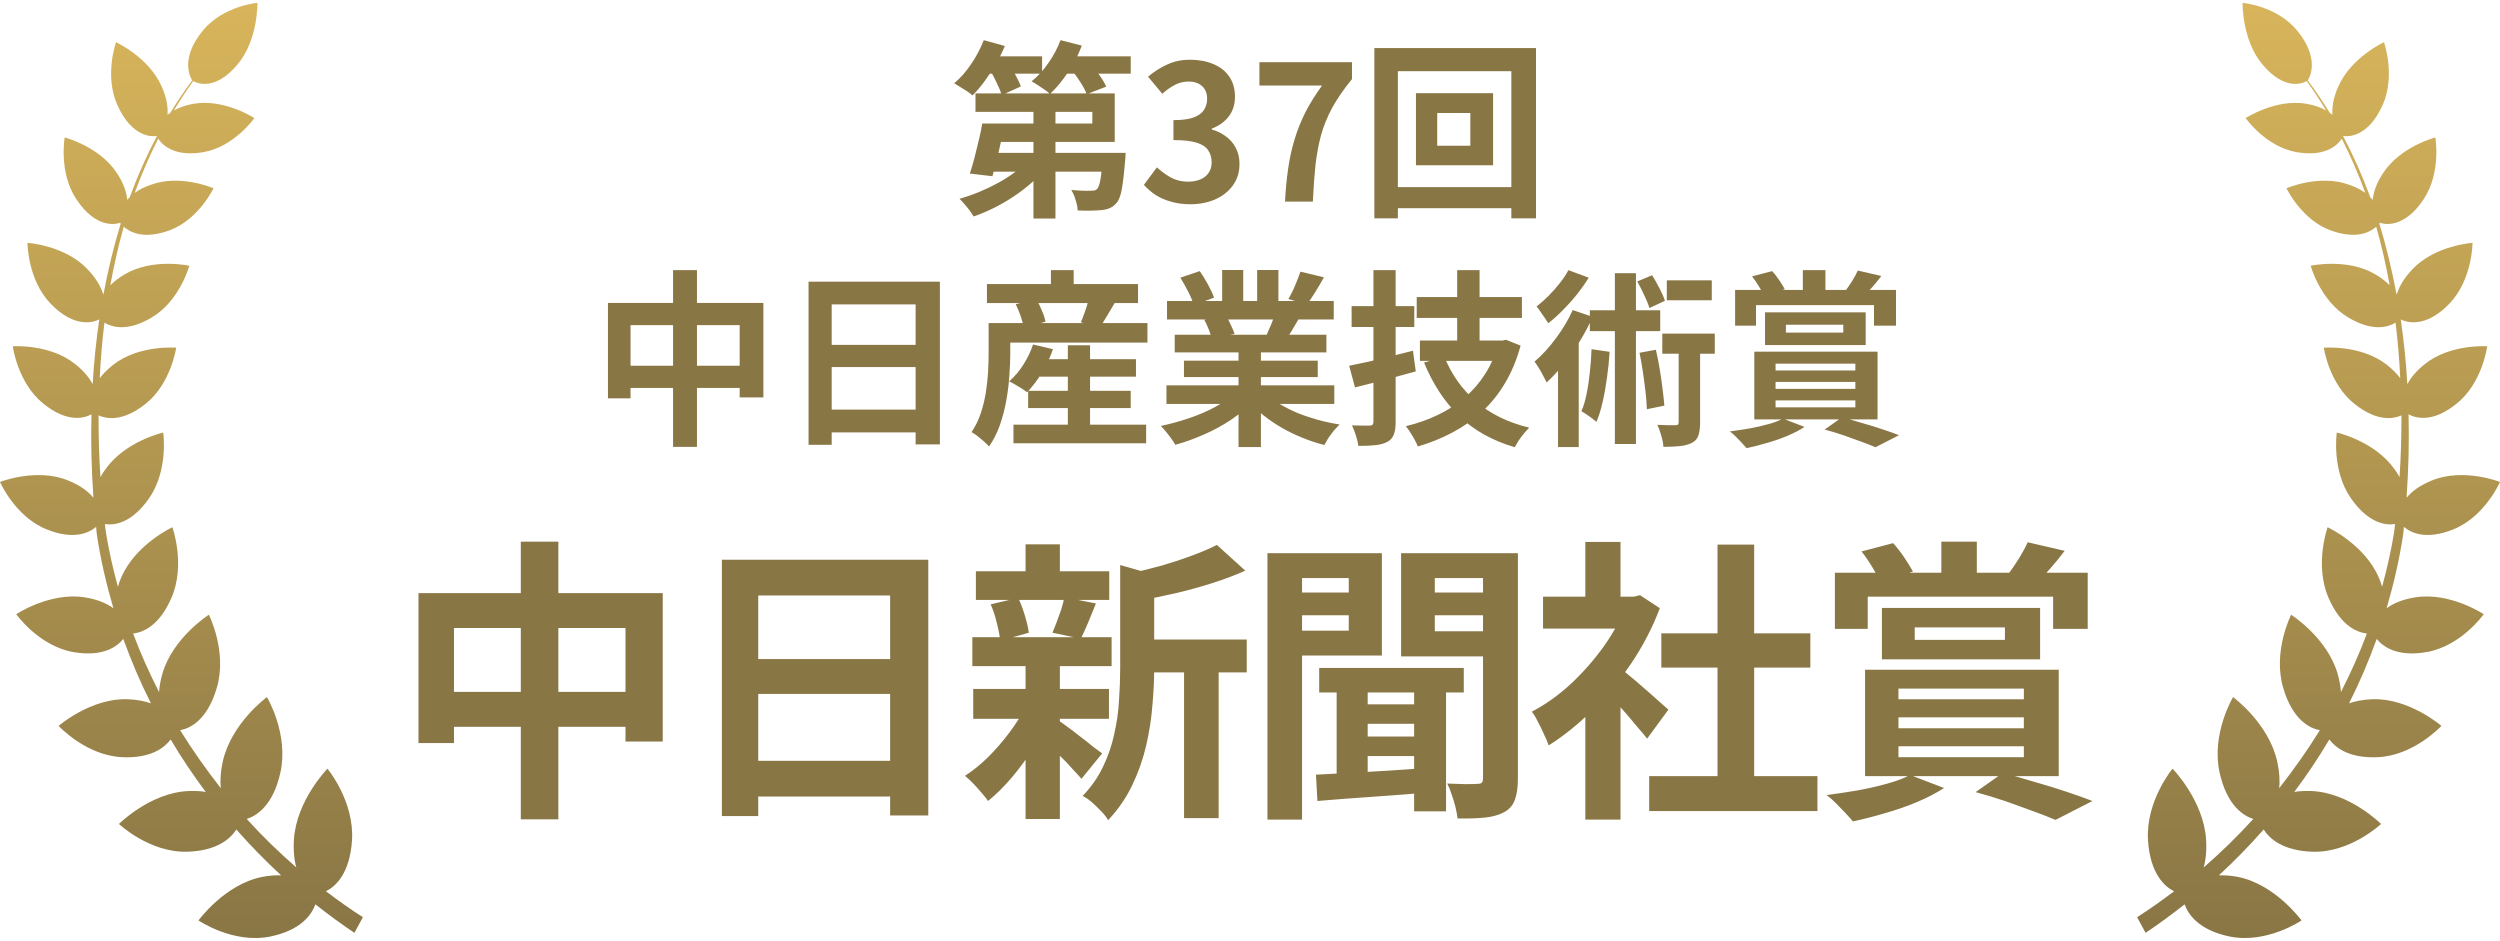 <svg width="186" height="70" viewBox="0 0 186 70" fill="none" xmlns="http://www.w3.org/2000/svg">
<path d="M26.383 69.412C25.379 68.746 24.415 68.028 23.463 67.282C23.205 68.014 22.433 69.199 20.105 69.679C17.34 70.238 14.767 68.48 14.767 68.48C14.767 68.48 16.709 65.804 19.488 65.245C20.041 65.138 20.504 65.111 20.916 65.125C19.745 64.046 18.639 62.914 17.584 61.716C17.147 62.395 16.169 63.287 13.982 63.367C11.14 63.474 8.85 61.303 8.85 61.303C8.85 61.303 11.191 58.96 14.034 58.853C14.523 58.84 14.934 58.853 15.307 58.92C14.368 57.668 13.494 56.363 12.696 55.018C12.233 55.631 11.242 56.416 9.146 56.337C6.419 56.243 4.361 54.006 4.361 54.006C4.361 54.006 6.753 51.929 9.493 52.022C10.201 52.049 10.767 52.169 11.23 52.328C10.445 50.771 9.763 49.173 9.172 47.535C8.734 48.081 7.705 48.893 5.493 48.52C2.907 48.094 1.209 45.697 1.209 45.697C1.209 45.697 3.73 44.02 6.329 44.446C7.306 44.605 7.975 44.912 8.438 45.258C7.911 43.46 7.486 41.636 7.203 39.759C7.178 39.572 7.165 39.386 7.152 39.199C6.65 39.626 5.518 40.211 3.473 39.386C1.119 38.44 0 35.857 0 35.857C0 35.857 2.701 34.792 5.042 35.737C5.981 36.11 6.56 36.563 6.933 37.016C6.933 36.989 6.933 36.962 6.946 36.936C6.805 34.925 6.753 32.874 6.805 30.824C6.316 31.09 5.042 31.516 3.203 30.012C1.299 28.467 0.952 25.764 0.952 25.764C0.952 25.764 3.717 25.564 5.621 27.109C6.264 27.628 6.65 28.121 6.895 28.574C6.985 26.962 7.152 25.365 7.384 23.767C7.062 23.927 5.608 24.526 3.743 22.568C2.045 20.784 2.045 18.068 2.045 18.068C2.045 18.068 4.811 18.241 6.509 20.025C7.178 20.731 7.525 21.37 7.679 21.902C7.679 21.889 7.692 21.876 7.705 21.863C8.04 20.092 8.451 18.347 8.979 16.643C8.953 16.603 8.94 16.59 8.927 16.576C8.721 16.656 7.178 17.109 5.66 14.792C4.361 12.808 4.811 10.225 4.811 10.225C4.811 10.225 7.396 10.891 8.696 12.875C9.223 13.674 9.416 14.326 9.467 14.872C9.519 14.805 9.583 14.752 9.647 14.685C10.226 13.114 10.895 11.596 11.667 10.145C11.667 10.132 11.667 10.118 11.654 10.118C11.423 10.158 9.84 10.318 8.721 7.788C7.757 5.604 8.631 3.141 8.631 3.141C8.631 3.141 11.062 4.246 12.027 6.43C12.426 7.322 12.503 8.014 12.464 8.547C12.529 8.494 12.606 8.427 12.683 8.374C13.185 7.548 13.725 6.749 14.304 5.977C14.188 5.817 13.339 4.379 15.114 2.249C16.632 0.425 19.153 0.212 19.153 0.212C19.153 0.212 19.205 2.968 17.687 4.779C16.002 6.803 14.651 6.19 14.381 6.03C13.867 6.736 13.391 7.469 12.94 8.214C13.313 8.014 13.777 7.828 14.394 7.721C16.684 7.322 18.922 8.787 18.922 8.787C18.922 8.787 17.443 10.904 15.153 11.317C12.966 11.703 12.066 10.771 11.77 10.318C11.114 11.623 10.522 12.968 10.021 14.353C10.329 14.126 10.728 13.913 11.242 13.74C13.429 12.941 15.886 14.006 15.886 14.006C15.886 14.006 14.767 16.363 12.58 17.149C10.689 17.828 9.673 17.282 9.21 16.869C8.798 18.294 8.477 19.759 8.207 21.223C8.477 20.957 8.824 20.677 9.274 20.411C11.371 19.173 14.085 19.772 14.085 19.772C14.085 19.772 13.378 22.395 11.268 23.634C9.467 24.699 8.323 24.339 7.769 24.006C7.602 25.378 7.486 26.749 7.422 28.134C7.667 27.815 7.988 27.482 8.425 27.136C10.355 25.631 13.108 25.871 13.108 25.871C13.108 25.871 12.722 28.574 10.792 30.078C9.094 31.41 7.898 31.157 7.332 30.904C7.332 32.448 7.371 33.98 7.474 35.498C7.576 35.311 7.692 35.111 7.847 34.912C9.326 32.808 12.143 32.182 12.143 32.182C12.143 32.182 12.555 34.992 11.075 37.096C9.737 39 8.425 39.093 7.808 38.986C7.834 39.199 7.847 39.426 7.885 39.639C8.104 40.997 8.413 42.342 8.773 43.66C8.837 43.434 8.901 43.221 9.017 42.968C10.085 40.491 12.825 39.226 12.825 39.226C12.825 39.226 13.828 41.996 12.76 44.472C11.834 46.616 10.586 47.056 9.905 47.135C10.458 48.627 11.114 50.078 11.834 51.49C11.86 51.09 11.937 50.637 12.079 50.131C12.863 47.428 15.539 45.737 15.539 45.737C15.539 45.737 16.928 48.467 16.131 51.17C15.41 53.647 14.072 54.206 13.403 54.326C14.33 55.831 15.346 57.255 16.426 58.64C16.375 58.107 16.401 57.468 16.568 56.683C17.198 53.806 19.861 51.862 19.861 51.862C19.861 51.862 21.494 54.592 20.864 57.468C20.311 59.972 19.063 60.704 18.356 60.93C19.514 62.209 20.748 63.407 22.048 64.539C21.893 64.006 21.816 63.314 21.868 62.448C22.061 59.532 24.363 57.189 24.363 57.189C24.363 57.189 26.37 59.599 26.19 62.515C26.022 65.071 24.903 65.99 24.247 66.31C25.148 66.989 26.061 67.641 27 68.24L26.37 69.399L26.383 69.412Z" fill="url(#paint0_linear_17127_22075)"/>
<path d="M74.018 9.19H81.27V8.322H72.576V6.95H82.936V10.562H74.018V9.19ZM73.08 9.19H74.774C74.681 9.629 74.578 10.086 74.466 10.562C74.364 11.038 74.256 11.495 74.144 11.934C74.041 12.373 73.939 12.765 73.836 13.11L72.156 12.914C72.268 12.578 72.38 12.2 72.492 11.78C72.604 11.351 72.712 10.912 72.814 10.464C72.926 10.016 73.015 9.591 73.08 9.19ZM73.682 11.374H82.488V12.774H73.262L73.682 11.374ZM82.054 11.374H83.748C83.748 11.374 83.743 11.449 83.734 11.598C83.734 11.747 83.725 11.873 83.706 11.976C83.632 12.909 83.547 13.623 83.454 14.118C83.361 14.613 83.221 14.953 83.034 15.14C82.885 15.308 82.722 15.425 82.544 15.49C82.376 15.565 82.18 15.611 81.956 15.63C81.76 15.649 81.504 15.663 81.186 15.672C80.869 15.681 80.533 15.677 80.178 15.658C80.169 15.415 80.118 15.154 80.024 14.874C79.94 14.585 79.833 14.337 79.702 14.132C80.001 14.16 80.281 14.179 80.542 14.188C80.813 14.197 81.013 14.197 81.144 14.188C81.256 14.188 81.35 14.183 81.424 14.174C81.499 14.155 81.564 14.118 81.62 14.062C81.723 13.969 81.807 13.735 81.872 13.362C81.938 12.979 81.998 12.387 82.054 11.584V11.374ZM76.888 7.272H78.526V16.26H76.888V7.272ZM76.552 11.878L77.854 12.452C77.537 12.844 77.173 13.222 76.762 13.586C76.352 13.95 75.908 14.291 75.432 14.608C74.956 14.925 74.466 15.21 73.962 15.462C73.458 15.714 72.95 15.929 72.436 16.106C72.362 15.975 72.263 15.826 72.142 15.658C72.021 15.499 71.89 15.341 71.75 15.182C71.62 15.023 71.498 14.893 71.386 14.79C71.881 14.65 72.376 14.477 72.87 14.272C73.365 14.067 73.841 13.838 74.298 13.586C74.755 13.334 75.175 13.063 75.558 12.774C75.95 12.485 76.281 12.186 76.552 11.878ZM73.122 4.192H77.532V5.48H73.122V4.192ZM78.694 4.192H84.126V5.48H78.694V4.192ZM73.192 2.988L74.76 3.422C74.573 3.879 74.345 4.337 74.074 4.794C73.813 5.242 73.533 5.667 73.234 6.068C72.945 6.46 72.651 6.805 72.352 7.104C72.259 7.011 72.128 6.908 71.96 6.796C71.792 6.684 71.62 6.577 71.442 6.474C71.274 6.362 71.125 6.269 70.994 6.194C71.451 5.811 71.871 5.335 72.254 4.766C72.646 4.187 72.959 3.595 73.192 2.988ZM78.904 2.988L80.486 3.394C80.225 4.094 79.879 4.761 79.45 5.396C79.021 6.031 78.578 6.563 78.12 6.992C78.027 6.899 77.891 6.791 77.714 6.67C77.546 6.549 77.374 6.432 77.196 6.32C77.028 6.208 76.879 6.119 76.748 6.054C77.206 5.69 77.621 5.237 77.994 4.696C78.377 4.155 78.68 3.585 78.904 2.988ZM73.654 5.2L74.984 4.64C75.171 4.911 75.358 5.219 75.544 5.564C75.731 5.9 75.866 6.189 75.95 6.432L74.522 7.076C74.457 6.824 74.335 6.521 74.158 6.166C73.99 5.811 73.822 5.489 73.654 5.2ZM79.73 5.2L81.102 4.696C81.326 4.957 81.555 5.251 81.788 5.578C82.022 5.905 82.194 6.194 82.306 6.446L80.85 7.006C80.757 6.754 80.603 6.46 80.388 6.124C80.174 5.788 79.954 5.48 79.73 5.2ZM88.564 15.196C88.023 15.196 87.537 15.131 87.108 15C86.679 14.879 86.296 14.711 85.96 14.496C85.633 14.272 85.349 14.025 85.106 13.754L86.072 12.452C86.389 12.741 86.735 12.993 87.108 13.208C87.491 13.413 87.915 13.516 88.382 13.516C88.737 13.516 89.045 13.46 89.306 13.348C89.577 13.236 89.782 13.073 89.922 12.858C90.072 12.643 90.146 12.382 90.146 12.074C90.146 11.729 90.062 11.435 89.894 11.192C89.736 10.94 89.451 10.749 89.04 10.618C88.629 10.487 88.051 10.422 87.304 10.422V8.938C87.939 8.938 88.438 8.873 88.802 8.742C89.166 8.602 89.423 8.415 89.572 8.182C89.731 7.939 89.81 7.664 89.81 7.356C89.81 6.955 89.689 6.642 89.446 6.418C89.204 6.185 88.863 6.068 88.424 6.068C88.06 6.068 87.719 6.152 87.402 6.32C87.094 6.479 86.786 6.698 86.478 6.978L85.414 5.704C85.871 5.321 86.352 5.018 86.856 4.794C87.36 4.561 87.915 4.444 88.522 4.444C89.185 4.444 89.768 4.551 90.272 4.766C90.785 4.981 91.182 5.293 91.462 5.704C91.742 6.115 91.882 6.614 91.882 7.202C91.882 7.762 91.733 8.243 91.434 8.644C91.135 9.045 90.711 9.353 90.16 9.568V9.638C90.543 9.741 90.888 9.909 91.196 10.142C91.513 10.366 91.761 10.651 91.938 10.996C92.125 11.341 92.218 11.743 92.218 12.2C92.218 12.825 92.05 13.362 91.714 13.81C91.388 14.258 90.944 14.603 90.384 14.846C89.834 15.079 89.227 15.196 88.564 15.196ZM95.604 15C95.651 14.104 95.73 13.278 95.842 12.522C95.954 11.757 96.113 11.038 96.318 10.366C96.523 9.685 96.789 9.017 97.116 8.364C97.452 7.711 97.867 7.043 98.362 6.362H93.7V4.626H100.588V5.886C99.991 6.614 99.505 7.314 99.132 7.986C98.768 8.658 98.488 9.339 98.292 10.03C98.105 10.721 97.965 11.467 97.872 12.27C97.788 13.073 97.723 13.983 97.676 15H95.604ZM106.928 8.406V10.842H109.392V8.406H106.928ZM105.346 6.936H111.086V12.298H105.346V6.936ZM102.252 3.576H114.278V16.246H112.444V5.298H104.002V16.246H102.252V3.576ZM103.246 13.922H113.48V15.49H103.246V13.922ZM45.232 22.536H56.796V29.564H55.032V24.188H46.912V29.634H45.232V22.536ZM46.1 27.212H56.012V28.864H46.1V27.212ZM50.076 20.1H51.854V33.246H50.076V20.1ZM60.156 20.954H69.928V33.064H68.122V22.648H61.878V33.092H60.156V20.954ZM61.332 25.658H68.864V27.31H61.332V25.658ZM61.332 30.474H68.878V32.168H61.332V30.474ZM76.802 26.722H84.516V28.024H76.802V26.722ZM76.494 29.074H84.124V30.362H76.494V29.074ZM75.402 31.594H85.272V32.98H75.402V31.594ZM79.448 25.686H81.1V32.448H79.448V25.686ZM76.858 25.63L78.342 25.98C78.127 26.596 77.847 27.189 77.502 27.758C77.157 28.318 76.793 28.794 76.41 29.186C76.307 29.102 76.177 29.009 76.018 28.906C75.859 28.803 75.696 28.705 75.528 28.612C75.36 28.509 75.211 28.43 75.08 28.374C75.472 28.038 75.822 27.627 76.13 27.142C76.447 26.647 76.69 26.143 76.858 25.63ZM74.478 24.034H85.37V25.49H74.478V24.034ZM73.428 21.136H84.67V22.55H73.428V21.136ZM78.188 20.1H79.882V21.962H78.188V20.1ZM73.554 24.034H75.164V26.316C75.164 26.811 75.141 27.357 75.094 27.954C75.057 28.551 74.982 29.163 74.87 29.788C74.758 30.413 74.599 31.025 74.394 31.622C74.189 32.21 73.918 32.742 73.582 33.218C73.498 33.115 73.372 32.989 73.204 32.84C73.045 32.7 72.882 32.565 72.714 32.434C72.546 32.303 72.401 32.21 72.28 32.154C72.569 31.725 72.798 31.258 72.966 30.754C73.134 30.25 73.26 29.737 73.344 29.214C73.428 28.691 73.484 28.183 73.512 27.688C73.54 27.193 73.554 26.736 73.554 26.316V24.034ZM75.57 22.634L77.096 22.242C77.245 22.494 77.385 22.783 77.516 23.11C77.656 23.427 77.745 23.703 77.782 23.936L76.158 24.384C76.13 24.151 76.06 23.871 75.948 23.544C75.836 23.217 75.71 22.914 75.57 22.634ZM81.044 22.102L82.962 22.494C82.747 22.849 82.542 23.194 82.346 23.53C82.15 23.866 81.968 24.151 81.8 24.384L80.414 23.978C80.498 23.791 80.577 23.591 80.652 23.376C80.736 23.152 80.811 22.933 80.876 22.718C80.941 22.494 80.997 22.289 81.044 22.102ZM86.784 28.668H99.272V30.054H86.784V28.668ZM86.826 22.396H99.23V23.768H86.826V22.396ZM87.4 24.902H98.684V26.218H87.4V24.902ZM88.086 26.834H98.04V28.052H88.086V26.834ZM92.146 25.56H93.812V33.26H92.146V25.56ZM90.928 20.086H92.496V23.054H90.928V20.086ZM93.532 20.086H95.114V22.956H93.532V20.086ZM91.838 29.284L93.168 29.886C92.729 30.371 92.197 30.824 91.572 31.244C90.956 31.655 90.293 32.014 89.584 32.322C88.875 32.639 88.161 32.896 87.442 33.092C87.367 32.952 87.265 32.793 87.134 32.616C87.013 32.448 86.882 32.28 86.742 32.112C86.611 31.944 86.485 31.804 86.364 31.692C87.064 31.543 87.759 31.351 88.45 31.118C89.15 30.885 89.794 30.609 90.382 30.292C90.97 29.975 91.455 29.639 91.838 29.284ZM94.148 29.242C94.437 29.522 94.783 29.788 95.184 30.04C95.585 30.283 96.024 30.507 96.5 30.712C96.985 30.908 97.494 31.081 98.026 31.23C98.567 31.379 99.113 31.496 99.664 31.58C99.533 31.711 99.393 31.86 99.244 32.028C99.104 32.205 98.969 32.387 98.838 32.574C98.717 32.77 98.614 32.947 98.53 33.106C97.97 32.966 97.419 32.784 96.878 32.56C96.346 32.345 95.837 32.098 95.352 31.818C94.867 31.538 94.409 31.225 93.98 30.88C93.551 30.535 93.173 30.166 92.846 29.774L94.148 29.242ZM96.752 20.212L98.502 20.632C98.287 21.015 98.068 21.388 97.844 21.752C97.62 22.107 97.415 22.41 97.228 22.662L95.856 22.242C95.968 22.055 96.08 21.845 96.192 21.612C96.304 21.369 96.407 21.127 96.5 20.884C96.603 20.632 96.687 20.408 96.752 20.212ZM94.904 23.208L96.682 23.628C96.486 23.955 96.299 24.272 96.122 24.58C95.945 24.879 95.786 25.135 95.646 25.35L94.218 24.958C94.339 24.697 94.465 24.407 94.596 24.09C94.727 23.763 94.829 23.469 94.904 23.208ZM87.82 20.66L89.262 20.17C89.467 20.459 89.673 20.795 89.878 21.178C90.083 21.551 90.233 21.873 90.326 22.144L88.814 22.704C88.739 22.424 88.604 22.093 88.408 21.71C88.212 21.327 88.016 20.977 87.82 20.66ZM89.598 23.796L91.236 23.53C91.357 23.726 91.474 23.95 91.586 24.202C91.707 24.445 91.796 24.659 91.852 24.846L90.144 25.14C90.097 24.963 90.023 24.743 89.92 24.482C89.817 24.221 89.71 23.992 89.598 23.796ZM105.404 22.102H113.23V23.656H105.404V22.102ZM105.642 25.336H111.634V26.848H105.642V25.336ZM108.414 20.1H110.08V26.162H108.414V20.1ZM107.462 26.54C107.975 27.837 108.759 28.948 109.814 29.872C110.869 30.787 112.189 31.435 113.776 31.818C113.655 31.939 113.524 32.084 113.384 32.252C113.244 32.42 113.113 32.593 112.992 32.77C112.88 32.957 112.782 33.125 112.698 33.274C111.018 32.779 109.632 32 108.54 30.936C107.457 29.872 106.594 28.551 105.95 26.974L107.462 26.54ZM111.452 25.336H111.774L112.054 25.28L113.132 25.714C112.852 26.75 112.469 27.674 111.984 28.486C111.508 29.298 110.939 30.007 110.276 30.614C109.623 31.221 108.89 31.739 108.078 32.168C107.275 32.597 106.412 32.947 105.488 33.218C105.432 33.078 105.353 32.91 105.25 32.714C105.147 32.527 105.035 32.341 104.914 32.154C104.802 31.977 104.695 31.827 104.592 31.706C105.432 31.51 106.221 31.235 106.958 30.88C107.705 30.525 108.377 30.091 108.974 29.578C109.571 29.065 110.08 28.477 110.5 27.814C110.929 27.142 111.247 26.405 111.452 25.602V25.336ZM100.378 27.212C100.789 27.128 101.255 27.03 101.778 26.918C102.301 26.797 102.847 26.666 103.416 26.526C103.995 26.377 104.564 26.232 105.124 26.092L105.334 27.632C104.569 27.847 103.785 28.061 102.982 28.276C102.189 28.481 101.465 28.663 100.812 28.822L100.378 27.212ZM100.56 22.774H105.222V24.328H100.56V22.774ZM102.184 20.1H103.836V31.398C103.836 31.799 103.789 32.112 103.696 32.336C103.612 32.569 103.449 32.751 103.206 32.882C102.973 33.003 102.683 33.083 102.338 33.12C101.993 33.157 101.568 33.176 101.064 33.176C101.036 32.961 100.975 32.705 100.882 32.406C100.789 32.117 100.691 31.865 100.588 31.65C100.868 31.659 101.134 31.664 101.386 31.664C101.647 31.664 101.825 31.664 101.918 31.664C102.095 31.664 102.184 31.571 102.184 31.384V20.1ZM118.41 25.98L119.754 26.176C119.717 26.829 119.651 27.473 119.558 28.108C119.474 28.743 119.367 29.34 119.236 29.9C119.115 30.46 118.961 30.955 118.774 31.384C118.69 31.309 118.578 31.221 118.438 31.118C118.307 31.015 118.167 30.917 118.018 30.824C117.878 30.721 117.757 30.647 117.654 30.6C117.822 30.217 117.953 29.779 118.046 29.284C118.149 28.789 118.228 28.257 118.284 27.688C118.349 27.119 118.391 26.549 118.41 25.98ZM118.284 23.082H123.52V24.636H118.284V23.082ZM120.146 20.324H121.714V33.036H120.146V20.324ZM121.98 26.246L123.198 26.022C123.301 26.461 123.394 26.932 123.478 27.436C123.562 27.931 123.632 28.416 123.688 28.892C123.753 29.368 123.8 29.797 123.828 30.18L122.526 30.446C122.517 30.063 122.484 29.634 122.428 29.158C122.372 28.673 122.307 28.178 122.232 27.674C122.157 27.161 122.073 26.685 121.98 26.246ZM124.01 20.856H127.356V22.34H124.01V20.856ZM123.674 24.818H127.58V26.316H123.674V24.818ZM121.812 20.94L122.918 20.478C123.105 20.777 123.291 21.108 123.478 21.472C123.665 21.827 123.795 22.13 123.87 22.382L122.722 22.914C122.638 22.643 122.507 22.326 122.33 21.962C122.162 21.589 121.989 21.248 121.812 20.94ZM124.892 25.252H126.488V31.44C126.488 31.832 126.446 32.149 126.362 32.392C126.287 32.635 126.124 32.821 125.872 32.952C125.629 33.073 125.335 33.153 124.99 33.19C124.645 33.227 124.234 33.246 123.758 33.246C123.749 33.013 123.697 32.742 123.604 32.434C123.52 32.126 123.422 31.851 123.31 31.608C123.599 31.617 123.87 31.627 124.122 31.636C124.383 31.636 124.561 31.636 124.654 31.636C124.738 31.636 124.799 31.622 124.836 31.594C124.873 31.557 124.892 31.496 124.892 31.412V25.252ZM116.688 20.1L118.2 20.66C117.948 21.071 117.659 21.481 117.332 21.892C117.005 22.303 116.655 22.695 116.282 23.068C115.918 23.441 115.554 23.768 115.19 24.048C115.125 23.936 115.036 23.801 114.924 23.642C114.821 23.483 114.714 23.329 114.602 23.18C114.499 23.021 114.406 22.895 114.322 22.802C114.621 22.569 114.919 22.303 115.218 22.004C115.526 21.696 115.806 21.379 116.058 21.052C116.319 20.725 116.529 20.408 116.688 20.1ZM115.918 26.106L117.234 24.79L117.458 24.874V33.26H115.918V26.106ZM117.01 23.068L118.494 23.572C118.233 24.169 117.915 24.771 117.542 25.378C117.169 25.975 116.772 26.54 116.352 27.072C115.932 27.595 115.503 28.057 115.064 28.458C115.017 28.337 114.938 28.178 114.826 27.982C114.723 27.777 114.611 27.576 114.49 27.38C114.369 27.184 114.261 27.025 114.168 26.904C114.719 26.437 115.246 25.863 115.75 25.182C116.263 24.501 116.683 23.796 117.01 23.068ZM134.132 20.1H135.812V22.41H134.132V20.1ZM129.092 21.57H141.062V24.23H139.424V22.704H130.646V24.23H129.092V21.57ZM132.872 24.16V24.748H137.142V24.16H132.872ZM131.318 23.236H138.808V25.672H131.318V23.236ZM130.352 20.562L131.85 20.17C132.037 20.375 132.214 20.604 132.382 20.856C132.55 21.108 132.685 21.327 132.788 21.514L131.248 22.018C131.164 21.822 131.038 21.589 130.87 21.318C130.702 21.038 130.529 20.786 130.352 20.562ZM138.22 20.128L139.97 20.534C139.746 20.833 139.522 21.108 139.298 21.36C139.074 21.612 138.873 21.831 138.696 22.018L137.31 21.626C137.469 21.411 137.637 21.164 137.814 20.884C137.991 20.595 138.127 20.343 138.22 20.128ZM132.102 28.416V28.934H138.038V28.416H132.102ZM132.102 29.788V30.306H138.038V29.788H132.102ZM132.102 27.058V27.562H138.038V27.058H132.102ZM130.52 26.162H139.69V31.202H130.52V26.162ZM132.648 31.146L134.258 31.762C133.903 31.995 133.483 32.215 132.998 32.42C132.513 32.625 132.004 32.803 131.472 32.952C130.94 33.111 130.431 33.241 129.946 33.344C129.853 33.232 129.727 33.092 129.568 32.924C129.419 32.765 129.269 32.611 129.12 32.462C128.971 32.313 128.831 32.191 128.7 32.098C129.195 32.033 129.689 31.958 130.184 31.874C130.688 31.781 131.155 31.673 131.584 31.552C132.023 31.431 132.377 31.295 132.648 31.146ZM135.756 31.958L137.044 31.048C137.539 31.179 138.047 31.323 138.57 31.482C139.102 31.631 139.601 31.785 140.068 31.944C140.544 32.103 140.95 32.247 141.286 32.378L139.536 33.274C139.256 33.153 138.911 33.017 138.5 32.868C138.099 32.719 137.66 32.56 137.184 32.392C136.717 32.233 136.241 32.089 135.756 31.958Z" fill="#897645"/>
<path d="M31.136 44.128H49.308V55.172H46.536V46.724H33.776V55.282H31.136V44.128ZM32.5 51.476H48.076V54.072H32.5V51.476ZM38.748 40.3H41.542V60.958H38.748V40.3ZM53.708 41.642H69.064V60.672H66.226V44.304H56.414V60.716H53.708V41.642ZM55.556 49.034H67.392V51.63H55.556V49.034ZM55.556 56.602H67.414V59.264H55.556V56.602ZM84.53 47.582H92.758V50.024H84.53V47.582ZM72.606 42.5H82.528V44.634H72.606V42.5ZM72.408 51.256H82.506V53.478H72.408V51.256ZM72.342 47.406H82.704V49.562H72.342V47.406ZM88.094 48.66H90.668V60.87H88.094V48.66ZM76.302 40.498H78.854V43.446H76.302V40.498ZM76.302 49.43H78.854V60.936H76.302V49.43ZM83.342 42.038L86.422 42.918C86.407 43.109 86.224 43.233 85.872 43.292V49.76C85.872 50.581 85.828 51.483 85.74 52.466C85.667 53.434 85.513 54.431 85.278 55.458C85.043 56.47 84.699 57.453 84.244 58.406C83.789 59.359 83.188 60.232 82.44 61.024C82.337 60.819 82.169 60.599 81.934 60.364C81.714 60.129 81.479 59.902 81.23 59.682C80.995 59.477 80.768 59.323 80.548 59.22C81.193 58.545 81.699 57.819 82.066 57.042C82.447 56.25 82.726 55.436 82.902 54.6C83.093 53.764 83.21 52.935 83.254 52.114C83.313 51.278 83.342 50.479 83.342 49.716V42.038ZM90.536 40.542L92.648 42.456C91.9 42.793 91.086 43.101 90.206 43.38C89.326 43.659 88.424 43.908 87.5 44.128C86.591 44.333 85.711 44.517 84.86 44.678C84.787 44.399 84.669 44.062 84.508 43.666C84.347 43.27 84.185 42.94 84.024 42.676C84.816 42.5 85.615 42.302 86.422 42.082C87.229 41.847 87.984 41.598 88.688 41.334C89.407 41.07 90.023 40.806 90.536 40.542ZM78.678 53.566C78.839 53.654 79.074 53.815 79.382 54.05C79.705 54.285 80.042 54.541 80.394 54.82C80.746 55.084 81.061 55.333 81.34 55.568C81.633 55.788 81.853 55.949 82 56.052L80.46 57.944C80.284 57.739 80.057 57.489 79.778 57.196C79.514 56.888 79.221 56.58 78.898 56.272C78.59 55.964 78.289 55.671 77.996 55.392C77.703 55.113 77.453 54.886 77.248 54.71L78.678 53.566ZM73.706 44.964L75.752 44.48C75.943 44.876 76.111 45.323 76.258 45.822C76.405 46.306 76.5 46.724 76.544 47.076L74.41 47.67C74.381 47.303 74.3 46.871 74.168 46.372C74.051 45.859 73.897 45.389 73.706 44.964ZM79.184 44.436L81.538 44.898C81.333 45.397 81.135 45.881 80.944 46.35C80.753 46.805 80.577 47.193 80.416 47.516L78.304 47.076C78.407 46.827 78.517 46.548 78.634 46.24C78.751 45.932 78.861 45.624 78.964 45.316C79.067 44.993 79.14 44.7 79.184 44.436ZM76.324 52.532L78.172 53.236C77.82 54.028 77.395 54.827 76.896 55.634C76.397 56.426 75.855 57.167 75.268 57.856C74.681 58.545 74.095 59.125 73.508 59.594C73.317 59.315 73.053 58.993 72.716 58.626C72.379 58.245 72.071 57.944 71.792 57.724C72.364 57.357 72.936 56.895 73.508 56.338C74.08 55.766 74.608 55.157 75.092 54.512C75.591 53.852 76.001 53.192 76.324 52.532ZM98.148 49.694H108.906V51.52H98.148V49.694ZM101.074 52.4H106.09V53.852H101.074V52.4ZM101.074 54.798H106.09V56.25H101.074V54.798ZM105.21 50.64H107.586V60.364H105.21V50.64ZM99.446 50.662H101.756V58.186H99.446V50.662ZM97.906 57.636C98.639 57.592 99.475 57.548 100.414 57.504C101.367 57.445 102.372 57.387 103.428 57.328C104.484 57.255 105.54 57.181 106.596 57.108L106.618 58.934C105.078 59.066 103.553 59.183 102.042 59.286C100.531 59.389 99.189 59.491 98.016 59.594L97.906 57.636ZM95.618 44.084H101.14V45.778H95.618V44.084ZM105.826 44.084H111.37V45.778H105.826V44.084ZM110.336 41.158H112.932V57.922C112.932 58.567 112.859 59.088 112.712 59.484C112.58 59.88 112.323 60.188 111.942 60.408C111.546 60.628 111.062 60.767 110.49 60.826C109.933 60.885 109.251 60.907 108.444 60.892C108.415 60.657 108.363 60.379 108.29 60.056C108.217 59.748 108.121 59.433 108.004 59.11C107.901 58.787 107.791 58.516 107.674 58.296C108.129 58.311 108.576 58.325 109.016 58.34C109.471 58.34 109.779 58.333 109.94 58.318C110.087 58.318 110.189 58.289 110.248 58.23C110.307 58.157 110.336 58.047 110.336 57.9V41.158ZM95.86 41.158H102.812V48.77H95.86V46.922H100.348V43.006H95.86V41.158ZM111.7 41.158V43.006H106.75V46.966H111.7V48.836H104.242V41.158H111.7ZM94.298 41.158H96.872V60.98H94.298V41.158ZM122.7 57.746H135.218V60.342H122.7V57.746ZM123.602 47.12H134.69V49.672H123.602V47.12ZM127.782 40.52H130.51V59H127.782V40.52ZM114.802 44.392H121.996V46.768H114.802V44.392ZM117.948 51.894L120.566 48.77V60.98H117.948V51.894ZM117.948 40.322H120.566V45.492H117.948V40.322ZM120.28 49.518C120.485 49.65 120.764 49.87 121.116 50.178C121.483 50.471 121.871 50.801 122.282 51.168C122.693 51.52 123.067 51.85 123.404 52.158C123.741 52.451 123.983 52.664 124.13 52.796L122.546 54.952C122.326 54.673 122.055 54.351 121.732 53.984C121.424 53.603 121.094 53.214 120.742 52.818C120.39 52.422 120.045 52.048 119.708 51.696C119.371 51.344 119.085 51.051 118.85 50.816L120.28 49.518ZM121.05 44.392H121.556L122.018 44.282L123.492 45.25C122.949 46.687 122.238 48.059 121.358 49.364C120.478 50.655 119.51 51.821 118.454 52.862C117.398 53.903 116.32 54.769 115.22 55.458C115.147 55.223 115.029 54.945 114.868 54.622C114.721 54.285 114.567 53.969 114.406 53.676C114.259 53.368 114.113 53.126 113.966 52.95C114.978 52.422 115.946 51.733 116.87 50.882C117.794 50.017 118.623 49.071 119.356 48.044C120.089 47.003 120.654 45.939 121.05 44.854V44.392ZM144.436 40.3H147.076V43.93H144.436V40.3ZM136.516 42.61H155.326V46.79H152.752V44.392H138.958V46.79H136.516V42.61ZM142.456 46.68V47.604H149.166V46.68H142.456ZM140.014 45.228H151.784V49.056H140.014V45.228ZM138.496 41.026L140.85 40.41C141.143 40.733 141.422 41.092 141.686 41.488C141.95 41.884 142.163 42.229 142.324 42.522L139.904 43.314C139.772 43.006 139.574 42.639 139.31 42.214C139.046 41.774 138.775 41.378 138.496 41.026ZM150.86 40.344L153.61 40.982C153.258 41.451 152.906 41.884 152.554 42.28C152.202 42.676 151.887 43.021 151.608 43.314L149.43 42.698C149.679 42.361 149.943 41.972 150.222 41.532C150.501 41.077 150.713 40.681 150.86 40.344ZM141.246 53.368V54.182H150.574V53.368H141.246ZM141.246 55.524V56.338H150.574V55.524H141.246ZM141.246 51.234V52.026H150.574V51.234H141.246ZM138.76 49.826H153.17V57.746H138.76V49.826ZM142.104 57.658L144.634 58.626C144.077 58.993 143.417 59.337 142.654 59.66C141.891 59.983 141.092 60.261 140.256 60.496C139.42 60.745 138.621 60.951 137.858 61.112C137.711 60.936 137.513 60.716 137.264 60.452C137.029 60.203 136.795 59.961 136.56 59.726C136.325 59.491 136.105 59.301 135.9 59.154C136.677 59.051 137.455 58.934 138.232 58.802C139.024 58.655 139.757 58.487 140.432 58.296C141.121 58.105 141.679 57.893 142.104 57.658ZM146.988 58.934L149.012 57.504C149.789 57.709 150.589 57.937 151.41 58.186C152.246 58.421 153.031 58.663 153.764 58.912C154.512 59.161 155.15 59.389 155.678 59.594L152.928 61.002C152.488 60.811 151.945 60.599 151.3 60.364C150.669 60.129 149.98 59.88 149.232 59.616C148.499 59.367 147.751 59.139 146.988 58.934Z" fill="#897645"/>
<path d="M159.617 69.412C160.621 68.746 161.586 68.028 162.537 67.282C162.795 68.014 163.566 69.199 165.895 69.679C168.66 70.238 171.233 68.48 171.233 68.48C171.233 68.48 169.291 65.804 166.512 65.245C165.959 65.138 165.496 65.111 165.084 65.125C166.255 64.046 167.361 62.914 168.416 61.716C168.853 62.395 169.831 63.287 172.018 63.367C174.86 63.474 177.15 61.303 177.15 61.303C177.15 61.303 174.809 58.96 171.966 58.853C171.477 58.84 171.066 58.853 170.693 58.92C171.632 57.668 172.506 56.363 173.304 55.018C173.767 55.631 174.758 56.416 176.854 56.337C179.581 56.243 181.639 54.006 181.639 54.006C181.639 54.006 179.247 51.929 176.507 52.022C175.799 52.049 175.233 52.169 174.77 52.328C175.555 50.771 176.237 49.173 176.828 47.535C177.266 48.081 178.295 48.893 180.507 48.52C183.093 48.094 184.791 45.697 184.791 45.697C184.791 45.697 182.27 44.02 179.671 44.446C178.694 44.605 178.025 44.912 177.562 45.258C178.089 43.46 178.514 41.636 178.797 39.759C178.822 39.572 178.835 39.386 178.848 39.199C179.35 39.626 180.482 40.211 182.527 39.386C184.881 38.44 186 35.857 186 35.857C186 35.857 183.299 34.792 180.958 35.737C180.019 36.11 179.44 36.563 179.067 37.016C179.067 36.989 179.067 36.962 179.054 36.936C179.195 34.925 179.247 32.874 179.195 30.824C179.684 31.09 180.958 31.516 182.797 30.012C184.701 28.467 185.048 25.764 185.048 25.764C185.048 25.764 182.283 25.564 180.379 27.109C179.736 27.628 179.35 28.121 179.105 28.574C179.015 26.962 178.848 25.365 178.616 23.767C178.938 23.927 180.392 24.526 182.257 22.568C183.955 20.784 183.955 18.068 183.955 18.068C183.955 18.068 181.189 18.241 179.491 20.025C178.822 20.731 178.475 21.37 178.321 21.902C178.321 21.889 178.308 21.876 178.295 21.863C177.96 20.092 177.549 18.347 177.021 16.643C177.047 16.603 177.06 16.59 177.073 16.576C177.279 16.656 178.822 17.109 180.34 14.792C181.639 12.808 181.189 10.225 181.189 10.225C181.189 10.225 178.604 10.891 177.304 12.875C176.777 13.674 176.584 14.326 176.533 14.872C176.481 14.805 176.417 14.752 176.353 14.685C175.774 13.114 175.105 11.596 174.333 10.145C174.333 10.132 174.333 10.118 174.346 10.118C174.577 10.158 176.16 10.318 177.279 7.788C178.243 5.604 177.369 3.141 177.369 3.141C177.369 3.141 174.938 4.246 173.973 6.43C173.574 7.322 173.497 8.014 173.535 8.547C173.471 8.494 173.394 8.427 173.317 8.374C172.815 7.548 172.275 6.749 171.696 5.977C171.812 5.817 172.661 4.379 170.886 2.249C169.368 0.425 166.847 0.212 166.847 0.212C166.847 0.212 166.795 2.968 168.313 4.779C169.998 6.803 171.349 6.19 171.619 6.03C172.133 6.736 172.609 7.469 173.06 8.214C172.687 8.014 172.223 7.828 171.606 7.721C169.316 7.322 167.078 8.787 167.078 8.787C167.078 8.787 168.557 10.904 170.847 11.317C173.034 11.703 173.934 10.771 174.23 10.318C174.886 11.623 175.478 12.968 175.98 14.353C175.671 14.126 175.272 13.913 174.758 13.74C172.571 12.941 170.114 14.006 170.114 14.006C170.114 14.006 171.233 16.363 173.42 17.149C175.311 17.828 176.327 17.282 176.79 16.869C177.202 18.294 177.523 19.759 177.793 21.223C177.523 20.957 177.176 20.677 176.726 20.411C174.629 19.173 171.915 19.772 171.915 19.772C171.915 19.772 172.622 22.395 174.732 23.634C176.533 24.699 177.677 24.339 178.231 24.006C178.398 25.378 178.514 26.749 178.578 28.134C178.333 27.815 178.012 27.482 177.575 27.136C175.645 25.631 172.892 25.871 172.892 25.871C172.892 25.871 173.278 28.574 175.208 30.078C176.906 31.41 178.102 31.157 178.668 30.904C178.668 32.448 178.629 33.98 178.526 35.498C178.424 35.311 178.308 35.111 178.153 34.912C176.674 32.808 173.857 32.182 173.857 32.182C173.857 32.182 173.445 34.992 174.925 37.096C176.263 39 177.575 39.093 178.192 38.986C178.166 39.199 178.153 39.426 178.115 39.639C177.896 40.997 177.587 42.342 177.227 43.66C177.163 43.434 177.099 43.221 176.983 42.968C175.915 40.491 173.175 39.226 173.175 39.226C173.175 39.226 172.172 41.996 173.24 44.472C174.166 46.616 175.414 47.056 176.095 47.135C175.542 48.627 174.886 50.078 174.166 51.49C174.14 51.09 174.063 50.637 173.921 50.131C173.137 47.428 170.461 45.737 170.461 45.737C170.461 45.737 169.072 48.467 169.869 51.17C170.59 53.647 171.928 54.206 172.596 54.326C171.67 55.831 170.654 57.255 169.574 58.64C169.625 58.107 169.599 57.468 169.432 56.683C168.802 53.806 166.139 51.862 166.139 51.862C166.139 51.862 164.505 54.592 165.136 57.468C165.689 59.972 166.937 60.704 167.644 60.93C166.486 62.209 165.252 63.407 163.952 64.539C164.107 64.006 164.184 63.314 164.132 62.448C163.939 59.532 161.637 57.189 161.637 57.189C161.637 57.189 159.63 59.599 159.81 62.515C159.978 65.071 161.097 65.99 161.753 66.31C160.852 66.989 159.939 67.641 159 68.24L159.63 69.399L159.617 69.412Z" fill="url(#paint1_linear_17127_22075)"/>
<defs>
<linearGradient id="paint0_linear_17127_22075" x1="13.5" y1="0.212" x2="13.5" y2="69.788" gradientUnits="userSpaceOnUse">
<stop stop-color="#D8B55B"/>
<stop offset="1" stop-color="#897645"/>
</linearGradient>
<linearGradient id="paint1_linear_17127_22075" x1="172.5" y1="0.212" x2="172.5" y2="69.788" gradientUnits="userSpaceOnUse">
<stop stop-color="#D8B55B"/>
<stop offset="1" stop-color="#897645"/>
</linearGradient>
</defs>
</svg>
